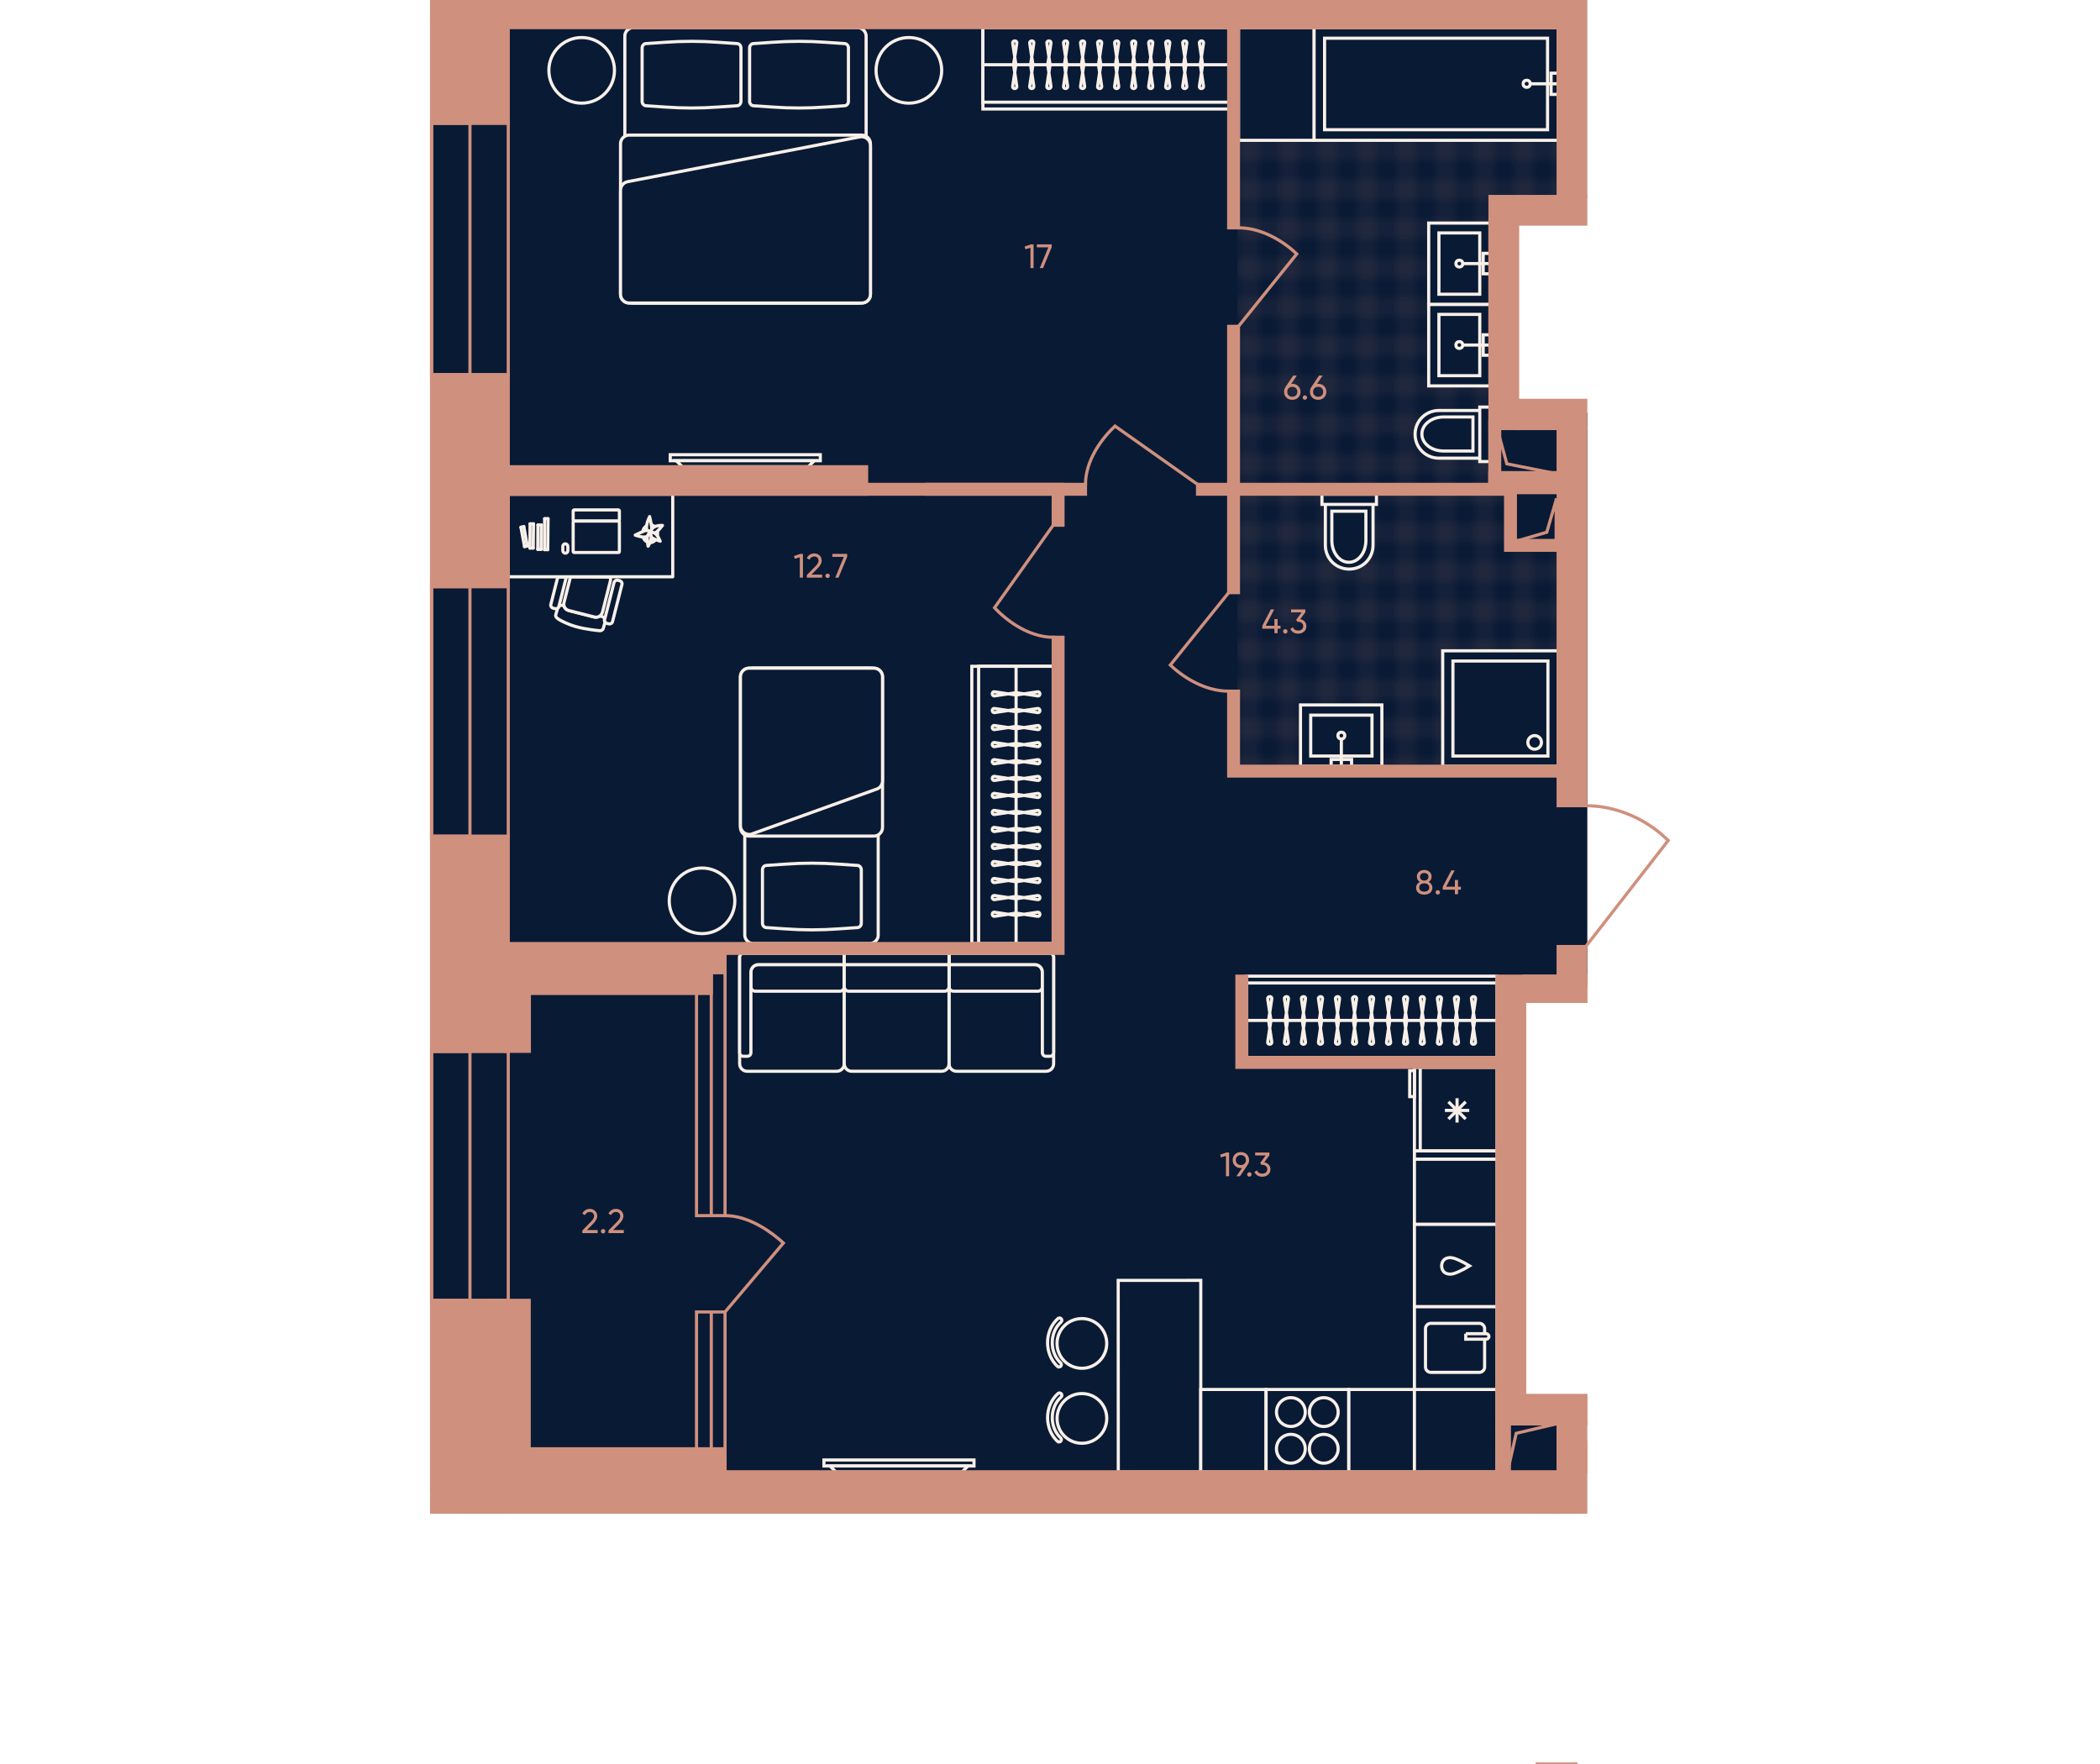 <?xml version="1.0" encoding="UTF-8"?><svg id="plan" xmlns="http://www.w3.org/2000/svg" xmlns:xlink="http://www.w3.org/1999/xlink" viewBox="0 0 500 420"><defs><pattern id="New_Pattern_2" x="0" y="0" width="8" height="8" patternTransform="translate(13896.52 -25584.114) rotate(-90) scale(2.331)" patternUnits="userSpaceOnUse" viewBox="0 0 8 8"><g><rect width="8" height="8" fill="none"/><g opacity=".5"><line x1="8" y1="2" x2="0" y2="2" fill="none" stroke="#cf907d" stroke-width=".25"/><line x1="0" y1="6" x2="8" y2="6" fill="none" stroke="#cf907d" stroke-width=".25"/><line x1="2" y1="0" x2="2" y2="8" fill="none" stroke="#cf907d" stroke-width=".25"/><line x1="6" y1="8" x2="6" y2="0" fill="none" stroke="#cf907d" stroke-width=".25"/></g></g></pattern><pattern id="New_Pattern_2-2" patternTransform="translate(13896.525 8814.351) rotate(90) scale(2.331 -2.331)" xlink:href="#New_Pattern_2"/></defs><g id="Floor"><polygon points="102.766 4.335 102.766 5.111 102.766 91.417 102.766 112.332 102.766 114.082 102.766 122.476 102.766 354.979 370.254 354.979 370.254 333.819 356.601 333.819 356.601 234.636 377.56 234.636 377.56 112.332 377.56 112.332 377.56 98.674 354.448 98.674 354.448 50.29 374.695 50.29 374.695 5.111 374.695 4.335 102.766 4.335" fill="#091a35" stroke="#091a35" stroke-miterlimit="10" stroke-width=".75"/><polygon id="Wet_Floor" points="359.094 130.594 359.094 116.712 294.639 116.712 294.639 183.611 371.581 183.611 371.581 130.594 359.094 130.594" fill="url(#New_Pattern_2)"/><polygon id="Wet_Floor-2" points="356.761 49.228 356.761 116.264 294.639 116.264 294.639 5.542 371.581 5.542 371.581 49.228 356.761 49.228" fill="url(#New_Pattern_2-2)"/></g><g id="Furniture"><g id="Bathroom"><g id="WC"><g id="WC_2"><path d="m315.563,120.093h12.161v-2.432h-12.972v2.432h.811Z" fill="#091a35"/><path d="m315.563,129.822c0,3.162,2.513,5.675,5.675,5.675s5.675-2.513,5.675-5.675v-9.729h-11.35v9.729Z" fill="#091a35"/><path d="m315.563,120.093h11.35m-11.35,0v9.729c0,3.162,2.513,5.675,5.675,5.675s5.675-2.513,5.675-5.675v-9.729m-11.35,0h-.811v-2.432h12.972v2.432h-.811" fill="#091a35" stroke="#f8f0e8" stroke-width=".75"/></g><path id="WC_3" d="m317.104,128.687c0,2.838,1.784,5.189,4.054,5.189s4.054-2.27,4.054-5.189v-6.972h-8.107v6.972Z" fill="#091a35" stroke="#f8f0e8" stroke-width=".75"/></g><g id="WC-2"><g id="WC_2-2"><path d="m352.327,97.736v12.161h2.432v-12.972h-2.432v.811Z" fill="#091a35"/><path d="m342.598,97.736c-3.162,0-5.675,2.513-5.675,5.675s2.513,5.675,5.675,5.675h9.729v-11.35h-9.729Z" fill="#091a35"/><path d="m352.327,97.736v11.35m0-11.35h-9.729c-3.162,0-5.675,2.513-5.675,5.675s2.513,5.675,5.675,5.675h9.729m0-11.35v-.811h2.432v12.972h-2.432v-.811" fill="#091a35" stroke="#f8f0e8" stroke-width=".75"/></g><path id="WC_3-2" d="m343.733,99.276c-2.838,0-5.189,1.784-5.189,4.054s2.27,4.054,5.189,4.054h6.972v-8.107h-6.972Z" fill="#091a35" stroke="#f8f0e8" stroke-width=".75"/></g><g id="Sinc"><rect id="Rectangle_105_2" x="340.166" y="53.11" width="14.593" height="19.377" fill="#091a35" stroke="#f8f0e8" stroke-width=".75"/><rect id="Rectangle_106_3" x="342.598" y="55.462" width="9.729" height="14.593" fill="#091a35" stroke="#f8f0e8" stroke-width=".75"/><g id="Tap_2"><rect id="Rectangle_106_4" x="353.137" y="60.326" width="1.621" height="4.864" fill="#091a35" stroke="#f8f0e8" stroke-width=".75"/><circle id="Ellipse_108_2" cx="347.462" cy="62.758" r=".811" fill="#091a35" stroke="#f8f0e8" stroke-width=".75"/><path id="Vector_19_2" d="m348.273,62.758h6.486" fill="#091a35" stroke="#f8f0e8" stroke-width=".75"/></g></g><g id="Sinc-2"><rect id="Rectangle_105_2-2" x="340.166" y="72.503" width="14.593" height="19.377" fill="#091a35" stroke="#f8f0e8" stroke-width=".75"/><rect id="Rectangle_106_3-2" x="342.598" y="74.854" width="9.729" height="14.593" fill="#091a35" stroke="#f8f0e8" stroke-width=".75"/><g id="Tap_2-2"><rect id="Rectangle_106_4-2" x="353.137" y="79.718" width="1.621" height="4.864" fill="#091a35" stroke="#f8f0e8" stroke-width=".75"/><circle id="Ellipse_108_2-2" cx="347.462" cy="82.15" r=".811" fill="#091a35" stroke="#f8f0e8" stroke-width=".75"/><path id="Vector_19_2-2" d="m348.273,82.15h6.486" fill="#091a35" stroke="#f8f0e8" stroke-width=".75"/></g></g><g id="Sinc-3"><rect id="Rectangle_105_2-3" x="309.64" y="167.844" width="19.377" height="14.593" fill="#091a35" stroke="#f8f0e8" stroke-width=".75"/><rect id="Rectangle_106_3-3" x="312.072" y="170.276" width="14.593" height="9.729" fill="#091a35" stroke="#f8f0e8" stroke-width=".75"/><g id="Tap_2-3"><rect id="Rectangle_106_4-3" x="316.937" y="180.816" width="4.864" height="1.621" fill="#091a35" stroke="#f8f0e8" stroke-width=".75"/><circle id="Ellipse_108_2-3" cx="319.369" cy="175.141" r=".811" fill="#091a35" stroke="#f8f0e8" stroke-width=".75"/><path id="Vector_19_2-3" d="m319.369,175.951v6.486" fill="#091a35" stroke="#f8f0e8" stroke-width=".75"/></g></g><g id="Shower"><rect id="Rectangle_106_7" x="343.502" y="154.953" width="27.484" height="27.484" fill="#091a35" stroke="#f8f0e8" stroke-width=".75"/><rect id="Rectangle_107" x="345.934" y="157.385" width="22.62" height="22.62" fill="#091a35" stroke="#f8f0e8" stroke-width=".75"/><circle id="Ellipse_108_4" cx="365.392" cy="176.762" r="1.621" fill="#091a35" stroke="#f8f0e8" stroke-width=".75"/></g><g id="Bath"><rect id="Rectangle_105_3" x="312.852" y="6.575" width="58.134" height="26.835" fill="#091a35" stroke="#f8f0e8" stroke-width=".75"/><rect id="Rectangle_105_3-2" x="294.873" y="6.576" width="17.979" height="26.835" fill="#091a35" stroke="#f8f0e8" stroke-width=".75"/><rect id="Rectangle_106_5" x="315.376" y="9.098" width="53.087" height="21.788" fill="#091a35" stroke="#f8f0e8" stroke-width=".75"/><g id="Tap_3"><rect id="Rectangle_106_6" x="369.303" y="17.427" width="1.683" height="5.047" fill="#091a35" stroke="#f8f0e8" stroke-width=".75"/><circle id="Ellipse_108_3" cx="363.499" cy="19.95" r=".841" fill="#091a35" stroke="#f8f0e8" stroke-width=".75"/><path id="Vector_19_3" d="m364.34,19.95h6.646" fill="#091a35" stroke="#f8f0e8" stroke-width=".75"/></g></g></g><g id="Kitchen"><g><g id="bar_counter"><g><circle cx="257.591" cy="319.864" r="5.917" fill="#091a35" stroke="#f8f0e8" stroke-width=".75"/><path d="m252.15,325.469c-.136,0-.274-.05-.381-.15-1.494-1.392-2.351-3.445-2.352-5.63-.001-2.255.9-4.349,2.472-5.746.231-.205.584-.185.789.047s.183.584-.047.789c-1.334,1.184-2.098,2.974-2.097,4.911.001,1.876.728,3.631,1.996,4.814.226.21.238.564.028.789-.11.118-.259.178-.408.178Z" fill="#091a35" stroke="#f8f0e8" stroke-width=".75"/></g><g><circle cx="257.599" cy="337.719" r="5.917" fill="#091a35" stroke="#f8f0e8" stroke-width=".75"/><path d="m252.157,343.323c-.136,0-.274-.05-.381-.15-1.494-1.392-2.351-3.445-2.352-5.63-.001-2.255.9-4.349,2.472-5.746.231-.205.584-.185.789.047s.183.584-.047.789c-1.334,1.184-2.098,2.974-2.097,4.911.001,1.876.728,3.631,1.996,4.814.226.21.238.564.028.789-.11.118-.259.178-.408.178Z" fill="#091a35" stroke="#f8f0e8" stroke-width=".75"/></g><polygon points="266.257 350.476 285.895 350.472 285.895 304.847 266.238 304.855 266.257 350.476" fill="#091a35" stroke="#f8f0e8" stroke-width=".75"/></g><rect x="319.115" y="332.82" width="19.651" height="15.655" transform="translate(669.588 11.707) rotate(90)" fill="#091a35" stroke="#f8f0e8" stroke-width=".75"/><rect x="336.768" y="275.973" width="19.67" height="15.548" transform="translate(693.206 567.493) rotate(180)" fill="#091a35" stroke="#f8f0e8" stroke-width=".75"/><rect x="336.768" y="330.822" width="19.67" height="19.654" transform="translate(693.206 681.298) rotate(180)" fill="#091a35" stroke="#f8f0e8" stroke-width=".75"/><rect x="336.768" y="273.992" width="19.67" height="1.98" transform="translate(693.206 549.965) rotate(180)" fill="#091a35" stroke="#f8f0e8" stroke-width=".75"/><rect x="283.846" y="332.871" width="19.651" height="15.553" transform="translate(634.318 46.976) rotate(90)" fill="#091a35" stroke="#f8f0e8" stroke-width=".75"/><g id="Fridge"><rect x="336.768" y="254.128" width="19.67" height="19.864" fill="#091a35" stroke="#f8f0e8" stroke-width=".75"/><rect x="335.641" y="254.918" width="1.127" height="6.178" fill="#091a35" stroke="#f8f0e8" stroke-width=".75"/><rect x="338.152" y="254.128" width="18.286" height="19.864" fill="#091a35" stroke="#f8f0e8" stroke-width=".75"/><g><line x1="344.022" y1="264.381" x2="349.819" y2="264.384" fill="#091a35" stroke="#f8f0e8" stroke-width=".75"/><line x1="346.919" y1="267.281" x2="346.922" y2="261.484" fill="#091a35" stroke="#f8f0e8" stroke-width=".75"/><line x1="348.969" y1="266.433" x2="344.872" y2="262.332" fill="#091a35" stroke="#f8f0e8" stroke-width=".75"/><line x1="348.971" y1="262.334" x2="344.87" y2="266.431" fill="#091a35" stroke="#f8f0e8" stroke-width=".75"/></g></g><g id="Dishwasher"><rect x="336.768" y="291.52" width="19.67" height="19.609" fill="#091a35" stroke="#f8f0e8" stroke-width=".75"/><path d="m344.053,299.764c-.515.332-.788.954-.809,1.564v.146c.021.61.294,1.232.809,1.563.394.254.88.348,1.344.322.022-.001.044-.003.066-.005.598-.047,1.169-.271,1.718-.514.932-.413,1.835-.891,2.701-1.429-.007-.005-.015-.008-.023-.012.008-.004.016-.007.023-.012-.866-.538-1.77-1.015-2.702-1.427-.549-.243-1.12-.466-1.718-.513-.022-.002-.044-.003-.066-.004-.464-.026-.95.068-1.344.322Z" fill="#091a35" stroke="#f8f0e8" stroke-width=".75"/></g><g id="Oven"><rect x="301.453" y="330.816" width="19.654" height="19.665" transform="translate(-29.368 651.929) rotate(-90)" fill="#091a35" stroke="#f8f0e8" stroke-width=".75"/><g><path d="m311.755,344.944c-.001,1.892,1.532,3.428,3.424,3.429,1.892.001,3.428-1.532,3.429-3.424.001-1.892-1.532-3.428-3.424-3.429-1.892-.001-3.428,1.532-3.429,3.424Z" fill="#091a35" stroke="#f8f0e8" stroke-width=".75"/><path d="m311.76,336.209c-.001,1.892,1.532,3.427,3.425,3.429,1.892.001,3.428-1.532,3.429-3.425s-1.532-3.427-3.425-3.429c-1.892-.001-3.427,1.532-3.429,3.425Z" fill="#091a35" stroke="#f8f0e8" stroke-width=".75"/><path d="m303.919,344.939c-.001,1.892,1.532,3.428,3.425,3.429,1.892.001,3.427-1.532,3.429-3.424.001-1.892-1.532-3.428-3.425-3.429-1.892-.001-3.428,1.532-3.429,3.424Z" fill="#091a35" stroke="#f8f0e8" stroke-width=".75"/><path d="m310.778,336.208c.001-1.892-1.532-3.427-3.424-3.429-1.892-.001-3.428,1.532-3.429,3.425-.001,1.892,1.532,3.428,3.424,3.429s3.428-1.532,3.429-3.425Z" fill="#091a35" stroke="#f8f0e8" stroke-width=".75"/></g></g><g id="Sink"><rect x="336.756" y="311.141" width="19.693" height="19.67" transform="translate(667.578 -25.627) rotate(90)" fill="#091a35" stroke="#f8f0e8" stroke-width=".75"/><g><path d="m353.481,318.849l0,6.625c0,.707-.573,1.28-1.28,1.28l-11.52 0c-.707,0-1.28-.573-1.28-1.28l-0-9.117c0-.707.573-1.28,1.28-1.28l11.52-0c.707,0,1.28.573,1.28,1.28v1.19" fill="#091a35" stroke="#f8f0e8" stroke-width=".75"/><path d="m348.988,317.547h4.872c.359-0.0.651.291.651.651s-.291.651-.651.651h-4.872s0-1.302,0-1.302Z" fill="#091a35" stroke="#f8f0e8" stroke-width=".75"/></g></g></g></g><g id="Sofa"><g id="TV_2"><rect id="Rectangle_116_2" x="196.178" y="347.612" width="35.727" height="1.432" fill="#091a35" stroke="#f8f0e8" stroke-width=".75"/><path id="Rectangle_117_2" d="m197.61,349.044h32.863s-1.432,1.432-1.432,1.432h-29.999s-1.432-1.432-1.432-1.432Z" fill="#091a35" stroke="#f8f0e8" stroke-width=".75"/></g><g id="TV_2-2"><rect id="Rectangle_116_2-2" x="159.583" y="108.266" width="35.727" height="1.432" fill="#091a35" stroke="#f8f0e8" stroke-width=".75"/><path id="Rectangle_117_2-2" d="m161.015,109.698h32.863s-1.432,1.432-1.432,1.432h-29.999s-1.432-1.432-1.432-1.432Z" fill="#091a35" stroke="#f8f0e8" stroke-width=".75"/></g><g id="Sofa-2"><g id="Sofa-3"><path d="m250.863,227.97v.893s0,21.735,0,21.735v2.678c0,.982-.803,1.785-1.785,1.785h-21.334c-.982,0-1.785-.803-1.785-1.785v-17.272s0-6.338,0-6.338v-.803s0-1.875,0-1.875h24.011c.535,0,.892.446.892.982Z" fill="#091a35" fill-rule="evenodd" stroke="#f8f0e8" stroke-width=".75"/><path id="Rectangle_113" d="m246.4,229.666h-20.441v5.267c0,.591.479,1.071,1.071,1.071h20.084c.591,0,1.071-.479,1.071-1.071v-3.482c0-.986-.799-1.785-1.785-1.785Z" fill="#091a35" stroke="#f8f0e8" stroke-width=".75"/><g id="Union"><path d="m249.97,226.988c.536,0,.893.446.893.982v.893s0,21.735,0,21.735c0,.536-.357.893-.893.893h-.893c-.536,0-.893-.357-.893-.893v-19.147c0-.982-.803-1.785-1.785-1.785h-20.441s0-2.678,0-2.678h24.011Z" fill="#091a35" fill-rule="evenodd" stroke="#f8f0e8" stroke-width=".75"/></g><path d="m176.107,227.97v.893s0,21.735,0,21.735v2.678c0,.982.803,1.785,1.785,1.785h21.334c.982,0,1.785-.803,1.785-1.785v-17.272s0-6.338,0-6.338v-.803s0-1.875,0-1.875h-24.011c-.535,0-.892.446-.892.982Z" fill="#091a35" fill-rule="evenodd" stroke="#f8f0e8" stroke-width=".75"/><path id="Rectangle_113-2" d="m180.57,229.666h20.441s0,5.267,0,5.267c0,.591-.479,1.071-1.071,1.071h-20.084c-.591,0-1.071-.479-1.071-1.071v-3.482c0-.986.799-1.785,1.785-1.785Z" fill="#091a35" stroke="#f8f0e8" stroke-width=".75"/><g id="Union-2"><path d="m176.999,226.988c-.536,0-.893.446-.893.982v.893s0,21.735,0,21.735c0,.536.357.893.893.893h.893c.536,0,.893-.357.893-.893v-19.147c0-.982.803-1.785,1.785-1.785h20.441v-2.678h-24.011Z" fill="#091a35" fill-rule="evenodd" stroke="#f8f0e8" stroke-width=".75"/></g><path id="Rectangle_108" d="m225.959,227.078h-24.949v26.198c0,.982.803,1.785,1.785,1.785h21.378c.982,0,1.785-.803,1.785-1.785v-26.198Z" fill="#091a35" stroke="#f8f0e8" stroke-width=".75"/><path id="Rectangle_112" d="m225.959,229.666h-24.904c-.025,0-.045-.025-.045,0v5.267c0,.591.479,1.071,1.071,1.071h22.807c.591,0,1.071-.479,1.071-1.071v-5.267Z" fill="#091a35" stroke="#f8f0e8" stroke-width=".75"/><rect x="212.146" y="215.853" width="2.678" height="24.949" transform="translate(-14.843 441.812) rotate(-90)" fill="#091a35" stroke="#f8f0e8" stroke-width=".75"/></g></g><g id="Wardrobe"><rect id="Rectangle_116_4" x="296.832" y="232.42" width="59.605" height="19.377" fill="#091a35" stroke="#f8f0e8" stroke-width=".75"/><rect id="Rectangle_117_3" x="296.832" y="234.041" width="59.605" height="17.755" fill="#091a35" stroke="#f8f0e8" stroke-width=".75"/><path id="Vector_25" d="m296.832,242.959h59.605" fill="#091a35" stroke="#f8f0e8" stroke-width=".75"/><g id="Vector_4"><path d="m301.834,248.067c-.081.324.162.568.486.568s.568-.324.486-.568l-.73-4.864v-.486s.73-4.864.73-4.864c.081-.324-.162-.568-.486-.568s-.568.324-.486.568l.73,4.864v.486s-.73,4.864-.73,4.864Z" fill="#091a35" stroke="#f8f0e8" stroke-width=".75"/><path d="m305.807,248.067c-.081.324.162.568.486.568s.568-.324.486-.568l-.73-4.864v-.486s.73-4.864.73-4.864c.081-.324-.162-.568-.486-.568s-.568.324-.486.568l.73,4.864v.486s-.73,4.864-.73,4.864Z" fill="#091a35" stroke="#f8f0e8" stroke-width=".75"/><path d="m309.86,248.067c-.081.324.162.568.486.568s.568-.324.486-.568l-.73-4.864v-.486s.73-4.864.73-4.864c.081-.324-.162-.568-.486-.568s-.568.324-.486.568l.73,4.864v.486s-.73,4.864-.73,4.864Z" fill="#091a35" stroke="#f8f0e8" stroke-width=".75"/><path d="m313.914,248.067c-.081.324.162.568.486.568s.568-.324.486-.568l-.73-4.864v-.486s.73-4.864.73-4.864c.081-.324-.162-.568-.486-.568s-.568.324-.486.568l.73,4.864v.486s-.73,4.864-.73,4.864Z" fill="#091a35" stroke="#f8f0e8" stroke-width=".75"/><path d="m317.968,248.067c-.081.324.162.568.486.568s.568-.324.486-.568l-.73-4.864v-.486s.73-4.864.73-4.864c.081-.324-.162-.568-.486-.568s-.568.324-.486.568l.73,4.864v.486s-.73,4.864-.73,4.864Z" fill="#091a35" stroke="#f8f0e8" stroke-width=".75"/><path d="m322.022,248.067c-.081.324.162.568.486.568s.568-.324.486-.568l-.73-4.864v-.486s.73-4.864.73-4.864c.081-.324-.162-.568-.486-.568s-.568.324-.486.568l.73,4.864v.486s-.73,4.864-.73,4.864Z" fill="#091a35" stroke="#f8f0e8" stroke-width=".75"/><path d="m326.075,248.067c-.081.324.162.568.486.568s.568-.324.486-.568l-.73-4.864v-.486s.73-4.864.73-4.864c.081-.324-.162-.568-.486-.568s-.568.324-.486.568l.73,4.864v.486l-.73,4.864Z" fill="#091a35" stroke="#f8f0e8" stroke-width=".75"/><path d="m330.129,248.067c-.081.324.162.568.486.568s.568-.324.486-.568l-.73-4.864v-.486s.73-4.864.73-4.864c.081-.324-.162-.568-.486-.568s-.568.324-.486.568l.73,4.864v.486s-.73,4.864-.73,4.864Z" fill="#091a35" stroke="#f8f0e8" stroke-width=".75"/><path d="m334.183,248.067c-.081.324.162.568.486.568s.568-.324.486-.568l-.73-4.864v-.486l.73-4.864c.081-.324-.162-.568-.486-.568s-.568.324-.486.568l.73,4.864v.486s-.73,4.864-.73,4.864Z" fill="#091a35" stroke="#f8f0e8" stroke-width=".75"/><path d="m338.155,248.067c-.081.324.162.568.486.568s.568-.324.486-.568l-.73-4.864v-.486s.73-4.864.73-4.864c.081-.324-.162-.568-.486-.568s-.568.324-.486.568l.73,4.864v.486l-.73,4.864Z" fill="#091a35" stroke="#f8f0e8" stroke-width=".75"/><path d="m342.235,248.067c-.081.324.162.568.486.568s.568-.324.486-.568l-.73-4.864v-.486s.73-4.864.73-4.864c.081-.324-.162-.568-.486-.568s-.568.324-.486.568l.73,4.864v.486l-.73,4.864Z" fill="#091a35" stroke="#f8f0e8" stroke-width=".75"/><path d="m346.289,248.067c-.081.324.162.568.486.568s.568-.324.486-.568l-.73-4.864v-.486s.73-4.864.73-4.864c.081-.324-.162-.568-.486-.568s-.568.324-.486.568l.73,4.864v.486s-.73,4.864-.73,4.864Z" fill="#091a35" stroke="#f8f0e8" stroke-width=".75"/><path d="m350.343,248.067c-.081.324.162.568.486.568s.568-.324.486-.568l-.73-4.864v-.486s.73-4.864.73-4.864c.081-.324-.162-.568-.486-.568s-.568.324-.486.568l.73,4.864v.486s-.73,4.864-.73,4.864Z" fill="#091a35" stroke="#f8f0e8" stroke-width=".75"/></g></g><g id="Wardrobe-2"><rect id="Rectangle_116_4-2" x="231.384" y="158.646" width="19.377" height="66.011" fill="#091a35" stroke="#f8f0e8" stroke-width=".75"/><rect id="Rectangle_117_3-2" x="233.006" y="158.646" width="17.755" height="66.011" fill="#091a35" stroke="#f8f0e8" stroke-width=".75"/><path id="Vector_25-2" d="m241.924,224.657v-66.011" fill="#091a35" stroke="#f8f0e8" stroke-width=".75"/><g id="Vector_4-2"><path d="m247.032,218.169c.324.081.568-.162.568-.486s-.324-.568-.568-.486l-4.864.73h-.486s-4.864-.73-4.864-.73c-.324-.081-.568.162-.568.486s.324.568.568.486l4.864-.73h.486s4.864.73,4.864.73Z" fill="#091a35" stroke="#f8f0e8" stroke-width=".75"/><path d="m247.032,214.196c.324.081.568-.162.568-.486,0-.324-.324-.568-.568-.486l-4.864.73h-.486s-4.864-.73-4.864-.73c-.324-.081-.568.162-.568.486,0,.324.324.568.568.486l4.864-.73h.486s4.864.73,4.864.73Z" fill="#091a35" stroke="#f8f0e8" stroke-width=".75"/><path d="m247.032,210.143c.324.081.568-.162.568-.486s-.324-.568-.568-.486l-4.864.73h-.486s-4.864-.73-4.864-.73c-.324-.081-.568.162-.568.486,0,.324.324.568.568.486l4.864-.73h.486s4.864.73,4.864.73Z" fill="#091a35" stroke="#f8f0e8" stroke-width=".75"/><path d="m247.032,206.089c.324.081.568-.162.568-.486s-.324-.568-.568-.486l-4.864.73h-.486s-4.864-.73-4.864-.73c-.324-.081-.568.162-.568.486,0,.324.324.568.568.486l4.864-.73h.486s4.864.73,4.864.73Z" fill="#091a35" stroke="#f8f0e8" stroke-width=".75"/><path d="m247.032,202.035c.324.081.568-.162.568-.486,0-.324-.324-.568-.568-.486l-4.864.73h-.486s-4.864-.73-4.864-.73c-.324-.081-.568.162-.568.486s.324.568.568.486l4.864-.73h.486s4.864.73,4.864.73Z" fill="#091a35" stroke="#f8f0e8" stroke-width=".75"/><path d="m247.032,197.982c.324.081.568-.162.568-.486,0-.324-.324-.568-.568-.486l-4.864.73h-.486s-4.864-.73-4.864-.73c-.324-.081-.568.162-.568.486s.324.568.568.486l4.864-.73h.486s4.864.73,4.864.73Z" fill="#091a35" stroke="#f8f0e8" stroke-width=".75"/><path d="m247.032,193.928c.324.081.568-.162.568-.486,0-.324-.324-.568-.568-.486l-4.864.73h-.486s-4.864-.73-4.864-.73c-.324-.081-.568.162-.568.486,0,.324.324.568.568.486l4.864-.73h.486s4.864.73,4.864.73Z" fill="#091a35" stroke="#f8f0e8" stroke-width=".75"/><path d="m247.032,189.874c.324.081.568-.162.568-.486,0-.324-.324-.568-.568-.486l-4.864.73h-.486s-4.864-.73-4.864-.73c-.324-.081-.568.162-.568.486,0,.324.324.568.568.486l4.864-.73h.486s4.864.73,4.864.73Z" fill="#091a35" stroke="#f8f0e8" stroke-width=".75"/><path d="m247.032,185.821c.324.081.568-.162.568-.486s-.324-.568-.568-.486l-4.864.73h-.486s-4.864-.73-4.864-.73c-.324-.081-.568.162-.568.486,0,.324.324.568.568.486l4.864-.73h.486s4.864.73,4.864.73Z" fill="#091a35" stroke="#f8f0e8" stroke-width=".75"/><path d="m247.032,181.848c.324.081.568-.162.568-.486,0-.324-.324-.568-.568-.486l-4.864.73h-.486s-4.864-.73-4.864-.73c-.324-.081-.568.162-.568.486s.324.568.568.486l4.864-.73h.486s4.864.73,4.864.73Z" fill="#091a35" stroke="#f8f0e8" stroke-width=".75"/><path d="m247.032,177.768c.324.081.568-.162.568-.486,0-.324-.324-.568-.568-.486l-4.864.73h-.486s-4.864-.73-4.864-.73c-.324-.081-.568.162-.568.486s.324.568.568.486l4.864-.73h.486s4.864.73,4.864.73Z" fill="#091a35" stroke="#f8f0e8" stroke-width=".75"/><path d="m247.032,173.714c.324.081.568-.162.568-.486,0-.324-.324-.568-.568-.486l-4.864.73h-.486s-4.864-.73-4.864-.73c-.324-.081-.568.162-.568.486,0,.324.324.568.568.486l4.864-.73h.486s4.864.73,4.864.73Z" fill="#091a35" stroke="#f8f0e8" stroke-width=".75"/><path d="m247.032,169.66c.324.081.568-.162.568-.486s-.324-.568-.568-.486l-4.864.73h-.486s-4.864-.73-4.864-.73c-.324-.081-.568.162-.568.486,0,.324.324.568.568.486l4.864-.73h.486s4.864.73,4.864.73Z" fill="#091a35" stroke="#f8f0e8" stroke-width=".75"/><path d="m247.032,165.688c.324.081.568-.162.568-.486,0-.324-.324-.568-.568-.486l-4.864.73h-.486s-4.864-.73-4.864-.73c-.324-.081-.568.162-.568.486s.324.568.568.486l4.864-.73h.486s4.864.73,4.864.73Z" fill="#091a35" stroke="#f8f0e8" stroke-width=".75"/></g></g><g id="Wardrobe-3"><rect id="Rectangle_116_4-3" x="234.021" y="6.575" width="59.013" height="19.377" fill="#091a35" stroke="#f8f0e8" stroke-width=".75"/><rect id="Rectangle_117_3-3" x="234.021" y="6.575" width="59.013" height="17.755" fill="#091a35" stroke="#f8f0e8" stroke-width=".75"/><path id="Vector_25-3" d="m293.034,15.412h-59.013" fill="#091a35" stroke="#f8f0e8" stroke-width=".75"/><g id="Vector_4-3"><path d="m286.546,10.304c.081-.324-.162-.568-.486-.568s-.568.324-.486.568l.73,4.864v.486s-.73,4.864-.73,4.864c-.081.324.162.568.486.568s.568-.324.486-.568l-.73-4.864v-.486s.73-4.864.73-4.864Z" fill="#091a35" stroke="#f8f0e8" stroke-width=".75"/><path d="m282.573,10.304c.081-.324-.162-.568-.486-.568s-.568.324-.486.568l.73,4.864v.486s-.73,4.864-.73,4.864c-.081.324.162.568.486.568s.568-.324.486-.568l-.73-4.864v-.486s.73-4.864.73-4.864Z" fill="#091a35" stroke="#f8f0e8" stroke-width=".75"/><path d="m278.519,10.304c.081-.324-.162-.568-.486-.568s-.568.324-.486.568l.73,4.864v.486s-.73,4.864-.73,4.864c-.081.324.162.568.486.568s.568-.324.486-.568l-.73-4.864v-.486s.73-4.864.73-4.864Z" fill="#091a35" stroke="#f8f0e8" stroke-width=".75"/><path d="m274.466,10.304c.081-.324-.162-.568-.486-.568s-.568.324-.486.568l.73,4.864v.486s-.73,4.864-.73,4.864c-.081.324.162.568.486.568s.568-.324.486-.568l-.73-4.864v-.486s.73-4.864.73-4.864Z" fill="#091a35" stroke="#f8f0e8" stroke-width=".75"/><path d="m270.412,10.304c.081-.324-.162-.568-.486-.568s-.568.324-.486.568l.73,4.864v.486s-.73,4.864-.73,4.864c-.081.324.162.568.486.568s.568-.324.486-.568l-.73-4.864v-.486s.73-4.864.73-4.864Z" fill="#091a35" stroke="#f8f0e8" stroke-width=".75"/><path d="m266.358,10.304c.081-.324-.162-.568-.486-.568s-.568.324-.486.568l.73,4.864v.486s-.73,4.864-.73,4.864c-.081.324.162.568.486.568s.568-.324.486-.568l-.73-4.864v-.486s.73-4.864.73-4.864Z" fill="#091a35" stroke="#f8f0e8" stroke-width=".75"/><path d="m262.305,10.304c.081-.324-.162-.568-.486-.568s-.568.324-.486.568l.73,4.864v.486s-.73,4.864-.73,4.864c-.081.324.162.568.486.568s.568-.324.486-.568l-.73-4.864v-.486s.73-4.864.73-4.864Z" fill="#091a35" stroke="#f8f0e8" stroke-width=".75"/><path d="m258.251,10.304c.081-.324-.162-.568-.486-.568s-.568.324-.486.568l.73,4.864v.486l-.73,4.864c-.081.324.162.568.486.568s.568-.324.486-.568l-.73-4.864v-.486s.73-4.864.73-4.864Z" fill="#091a35" stroke="#f8f0e8" stroke-width=".75"/><path d="m254.197,10.304c.081-.324-.162-.568-.486-.568s-.568.324-.486.568l.73,4.864v.486s-.73,4.864-.73,4.864c-.081.324.162.568.486.568s.568-.324.486-.568l-.73-4.864v-.486l.73-4.864Z" fill="#091a35" stroke="#f8f0e8" stroke-width=".75"/><path d="m250.225,10.304c.081-.324-.162-.568-.486-.568s-.568.324-.486.568l.73,4.864v.486s-.73,4.864-.73,4.864c-.081.324.162.568.486.568s.568-.324.486-.568l-.73-4.864v-.486s.73-4.864.73-4.864Z" fill="#091a35" stroke="#f8f0e8" stroke-width=".75"/><path d="m246.144,10.304c.081-.324-.162-.568-.486-.568s-.568.324-.486.568l.73,4.864v.486s-.73,4.864-.73,4.864c-.081.324.162.568.486.568s.568-.324.486-.568l-.73-4.864v-.486s.73-4.864.73-4.864Z" fill="#091a35" stroke="#f8f0e8" stroke-width=".75"/><path d="m242.091,10.304c.081-.324-.162-.568-.486-.568s-.568.324-.486.568l.73,4.864v.486l-.73,4.864c-.081.324.162.568.486.568s.568-.324.486-.568l-.73-4.864v-.486s.73-4.864.73-4.864Z" fill="#091a35" stroke="#f8f0e8" stroke-width=".75"/></g></g><g id="Bed"><circle id="Ellipse_113" cx="167.149" cy="214.482" r="7.811" fill="#091a35" stroke="#f8f0e8" stroke-width=".75"/><g id="Bed-2"><path id="Rectangle_108_3" d="m207.04,224.657h-27.661c-1.131,0-2.055-.925-2.055-2.055v-61.459c0-1.131.925-2.055,2.055-2.055h27.661c1.131,0,2.055.925,2.055,2.055v61.562c0,1.028-.925,1.953-2.055,1.953Z" fill="#091a35" stroke="#f8f0e8" stroke-width=".75"/><path id="Rectangle_112_3" d="m210.124,197.011c0,1.131-.925,2.055-2.055,2.055h-29.717c-1.131,0-2.055-.925-2.055-2.055v-35.868c0-1.131.925-2.055,2.055-2.055h29.717c1.131,0,2.055.925,2.055,2.055v35.868Z" fill="#091a35" stroke="#f8f0e8" stroke-width=".75"/><path id="Rectangle_111_3" d="m210.124,185.911c0,1.028-.719,1.85-1.644,2.055l-29.717,10.689c-1.233.205-2.467-.719-2.467-2.055v-35.457c0-1.131.925-2.055,2.055-2.055h29.717c1.131,0,2.055.925,2.055,2.055v24.769Z" fill="#091a35" stroke="#f8f0e8" stroke-width=".75"/><path id="Rectangle_110" d="m205.073,219.827c0,.514-.411,1.028-.925,1.028l-4.522.308c-4.214.308-8.428.308-12.641,0l-4.522-.308c-.514,0-.925-.514-.925-1.028v-12.744c0-.514.411-1.028.925-1.028l4.522-.308c4.214-.308,8.428-.308,12.641,0l4.522.308c.514,0,.925.514.925,1.028v12.744Z" fill="#091a35" stroke="#f8f0e8" stroke-width=".75"/></g></g><g id="PC_table"><g id="PC_table-2"><g id="PC_table-3"><path d="m142.294,150.116s-2.768-.258-5.056-.886c-2.288-.627-4.023-1.661-4.023-1.661-.664-.406-1.033-.738-.886-1.218l.443-1.55c.148-.111.258-.258.295-.443v-.037c.258-.185.664-.258,1.07-.148l.148.074c.148.554.554.96,1.107,1.107l6.09,1.55c.443.111.886,0,1.255-.221.295.037.48.074.48.074.369.111.627.295.775.554l-.037.184c-.074.221,0,.443.111.627l-.406,1.439c-.148.517-.627.701-1.365.554Z" fill="#091a35" stroke="#f8f0e8" stroke-linecap="round" stroke-linejoin="round" stroke-width=".75"/><path d="m143.438,145.761c-.222.849-1.07,1.365-1.919,1.144l-6.09-1.55c-.849-.221-1.365-1.07-1.144-1.919l1.55-6.09,9.411.037c.148.295.148.627.074.96l-1.882,7.455" fill="#091a35" stroke="#f8f0e8" stroke-linecap="round" stroke-linejoin="round" stroke-width=".75"/><path d="m144.951,148.529l-.48-.111c-.369-.111-.627-.517-.517-.886l2.251-8.858c.111-.369.517-.627.886-.517l.48.111c.369.111.627.517.517.886l-2.251,8.858c-.074.369-.48.627-.886.517Z" fill="#091a35" stroke="#f8f0e8" stroke-linecap="round" stroke-linejoin="round" stroke-width=".75"/><path d="m132.145,144.912l-.48-.111c-.369-.111-.627-.517-.517-.886l1.661-6.532h2.03s-1.772,7.012-1.772,7.012c-.111.369-.48.627-.923.517Z" fill="#091a35" stroke="#f8f0e8" stroke-linecap="round" stroke-linejoin="round" stroke-width=".75"/><polyline points="160.144 117.661 121.013 117.661 121.013 137.326 160.177 137.326 160.177 117.661" fill="#091a35" stroke="#f8f0e8" stroke-linecap="round" stroke-linejoin="round" stroke-width=".75"/><path d="m154.099,127.814c-.102.408.204,2.242.204,2.242,0,0,.781-1.189.781-2.072,0-.883-.476-1.087-.476-1.087,0,0-.442.442-.509.917Z" fill="#091a35" stroke="#f8f0e8" stroke-linecap="round" stroke-linejoin="round" stroke-width=".75"/><path d="m154.948,126.931c.136-.102.509-.238.985.034.034,0,.068,0,.102-.034.408-.204,1.698-1.834,1.698-1.834,0,0-1.529-.068-2.242.543-.713.578-.543,1.291-.543,1.291Z" fill="#091a35" stroke="#f8f0e8" stroke-linecap="round" stroke-linejoin="round" stroke-width=".75"/><path d="m153.046,126.523c.102-.612.476-1.087.951-1.393-.034.238-.068.476-.034.679,0,.17.034.34.102.442h-.238c-.204.034-.476.136-.781.272Zm2.004-1.563c.306.068.578.204.815.408-.136.068-.272.136-.374.238-.136.136-.272.238-.34.374v-.102c0-.204-.034-.543-.102-.917Zm-.136,1.631v.068s-.034,0-.034,0l.034-.068Zm-.815,1.121c0,.034,0,.068-.034.068-.034.204.034.781.102,1.291-.51-.204-.883-.679-1.087-1.257.306.034.612,0,.849-.068.068,0,.136,0,.17-.034Zm2.412-1.223c.034.17.068.374.068.578,0,.17-.034.34-.068.51-.17-.238-.374-.442-.611-.611.034,0,.068-.034.102-.034.136-.068.306-.272.509-.442Zm-.374,1.97c-.34.442-.815.747-1.359.747.17-.374.34-.849.34-1.223v-.238c.068.102.136.238.204.306.102.102.476.238.815.408Z" fill="#091a35" stroke="#f8f0e8" stroke-linecap="round" stroke-linejoin="round" stroke-width=".75"/><path d="m154.914,126.625l.034-.034c0-.136.068-.374.204-.612v-.102c.068-.578-.476-2.888-.476-2.888,0,0-.849,1.698-.747,2.82.034.17.068.306.102.442.306.102.713.272.883.374Z" fill="#091a35" stroke="#f8f0e8" stroke-linecap="round" stroke-linejoin="round" stroke-width=".75"/><path d="m154.948,126.931s-.034-.102-.034-.238c-.17-.136-.713-.408-1.121-.374-.51.068-2.548,1.087-2.548,1.087,0,0,1.665.679,2.684.374.068-.034.136-.034.17-.068.136-.374.509-.815.509-.815,0,0,.136.034.238.204-.034-.068-.034-.102-.034-.102,0,0,.068-.034.136-.068Z" fill="#091a35" stroke="#f8f0e8" stroke-linecap="round" stroke-linejoin="round" stroke-width=".75"/><path d="m154.846,127.135c.102.102.17.306.204.612.068.136.136.238.204.306.34.272,1.936.815,1.936.815,0,0-.578-1.495-1.291-1.902-.679-.408-1.121.034-1.121.034,0,0,.068.068.068.136Z" fill="#091a35" stroke="#f8f0e8" stroke-linecap="round" stroke-linejoin="round" stroke-width=".75"/><rect x="133.999" y="129.484" width="1.205" height="2.231" rx=".603" ry=".603" fill="#091a35" stroke="#f8f0e8" stroke-linecap="round" stroke-linejoin="round" stroke-width=".75"/><path d="m147.2,124.068h-10.46c-.137,0-.273-.114-.273-.296v-2.092c0-.136.091-.273.273-.273h10.46c.136,0,.273.091.273.273v2.092c0,.182-.091.341-.273.296Z" fill="#091a35" stroke="#f8f0e8" stroke-linecap="round" stroke-linejoin="round" stroke-width=".75"/><path d="m147.2,131.549h-10.46c-.137,0-.273-.091-.273-.273v-6.912c0-.136.091-.296.273-.296h10.46c.136,0,.273.114.273.296v6.912c0,.182-.091.318-.273.273Z" fill="#091a35" stroke="#f8f0e8" stroke-linecap="round" stroke-linejoin="round" stroke-width=".75"/><line x1="124.035" y1="125.538" x2="124.884" y2="130.124" fill="#091a35" stroke="#f8f0e8" stroke-linecap="round" stroke-linejoin="round" stroke-width=".75"/><line x1="127.024" y1="124.723" x2="126.209" y2="124.723" fill="#091a35" stroke="#f8f0e8" stroke-linecap="round" stroke-linejoin="round" stroke-width=".75"/><line x1="126.956" y1="130.498" x2="127.024" y2="124.723" fill="#091a35" stroke="#f8f0e8" stroke-linecap="round" stroke-linejoin="round" stroke-width=".75"/><line x1="126.209" y1="124.723" x2="126.175" y2="130.498" fill="#091a35" stroke="#f8f0e8" stroke-linecap="round" stroke-linejoin="round" stroke-width=".75"/><line x1="124.884" y1="130.158" x2="125.564" y2="130.022" fill="#091a35" stroke="#f8f0e8" stroke-linecap="round" stroke-linejoin="round" stroke-width=".75"/><line x1="126.175" y1="130.498" x2="126.956" y2="130.498" fill="#091a35" stroke="#f8f0e8" stroke-linecap="round" stroke-linejoin="round" stroke-width=".75"/><line x1="125.564" y1="130.022" x2="124.714" y2="125.368" fill="#091a35" stroke="#f8f0e8" stroke-linecap="round" stroke-linejoin="round" stroke-width=".75"/><line x1="124.714" y1="125.368" x2="124.035" y2="125.538" fill="#091a35" stroke="#f8f0e8" stroke-linecap="round" stroke-linejoin="round" stroke-width=".75"/><line x1="128.893" y1="124.995" x2="128.077" y2="124.995" fill="#091a35" stroke="#f8f0e8" stroke-linecap="round" stroke-linejoin="round" stroke-width=".75"/><line x1="128.825" y1="130.804" x2="128.893" y2="124.995" fill="#091a35" stroke="#f8f0e8" stroke-linecap="round" stroke-linejoin="round" stroke-width=".75"/><line x1="128.077" y1="124.995" x2="128.043" y2="130.804" fill="#091a35" stroke="#f8f0e8" stroke-linecap="round" stroke-linejoin="round" stroke-width=".75"/><line x1="128.043" y1="130.804" x2="128.825" y2="130.804" fill="#091a35" stroke="#f8f0e8" stroke-linecap="round" stroke-linejoin="round" stroke-width=".75"/><line x1="130.489" y1="123.5" x2="129.674" y2="123.5" fill="#091a35" stroke="#f8f0e8" stroke-linecap="round" stroke-linejoin="round" stroke-width=".75"/><line x1="130.421" y1="130.871" x2="130.489" y2="123.5" fill="#091a35" stroke="#f8f0e8" stroke-linecap="round" stroke-linejoin="round" stroke-width=".75"/><line x1="129.674" y1="123.5" x2="129.64" y2="130.871" fill="#091a35" stroke="#f8f0e8" stroke-linecap="round" stroke-linejoin="round" stroke-width=".75"/><line x1="129.64" y1="130.871" x2="130.421" y2="130.871" fill="#091a35" stroke="#f8f0e8" stroke-linecap="round" stroke-linejoin="round" stroke-width=".75"/></g></g></g><g><circle id="Ellipse_112" cx="138.494" cy="16.749" r="7.811" fill="#091a35" stroke="#f8f0e8" stroke-width=".75"/><circle id="Ellipse_113-2" cx="216.398" cy="16.749" r="7.811" fill="#091a35" stroke="#f8f0e8" stroke-width=".75"/><g id="Bed-3"><path id="Rectangle_108_3-2" d="m150.827,6.575h53.34c1.131,0,2.055.925,2.055,2.055v61.459c0,1.131-.925,2.055-2.055,2.055h-53.34c-1.131,0-2.055-.925-2.055-2.055V8.527c0-1.028.925-1.953,2.055-1.953Z" fill="#091a35" stroke="#f8f0e8" stroke-width=".75"/><path id="Rectangle_112_3-2" d="m147.744,34.221c0-1.131.925-2.055,2.055-2.055h55.396c1.131,0,2.055.925,2.055,2.055v35.868c0,1.131-.925,2.055-2.055,2.055h-55.396c-1.131,0-2.055-.925-2.055-2.055v-35.868Z" fill="#091a35" stroke="#f8f0e8" stroke-width=".75"/><path id="Rectangle_111_3-2" d="m147.744,45.321c0-1.028.719-1.85,1.644-2.055l55.396-10.689c1.233-.205,2.467.719,2.467,2.055v35.457c0,1.131-.925,2.055-2.055,2.055h-55.396c-1.131,0-2.055-.925-2.055-2.055v-24.769Z" fill="#091a35" stroke="#f8f0e8" stroke-width=".75"/><path id="Rectangle_110-2" d="m178.474,11.405c0-.514.411-1.028.925-1.028l4.522-.308c4.214-.308,8.428-.308,12.641,0l4.522.308c.514,0,.925.514.925,1.028v12.744c0,.514-.411,1.028-.925,1.028l-4.522.308c-4.214.308-8.428.308-12.641,0l-4.522-.308c-.514,0-.925-.514-.925-1.028v-12.744Z" fill="#091a35" stroke="#f8f0e8" stroke-width=".75"/><path id="Rectangle_113_5" d="m152.883,11.405c0-.514.411-1.028.925-1.028l4.522-.308c4.214-.308,8.428-.308,12.641,0l4.522.308c.514,0,.925.514.925,1.028v12.744c0,.514-.411,1.028-.925,1.028l-4.522.308c-4.214.308-8.428.308-12.641,0l-4.522-.308c-.514,0-.925-.514-.925-1.028v-12.744Z" fill="#091a35" stroke="#f8f0e8" stroke-width=".75"/></g></g></g></g><g id="Numbers"><g><path d="m138.648,293.594v-.614l1.998-2.038c.534-.534.801-.995.801-1.375,0-.639-.445-1.011-1.003-1.011-.534,0-.922.251-1.165.76l-.631-.372c.356-.735,1.019-1.116,1.788-1.116.477,0,.889.154,1.237.47.348.315.525.735.525,1.262,0,.574-.339,1.196-1.011,1.868l-1.448,1.44h2.563v.728h-3.655Z" fill="#cf907d"/><path d="m143.072,293.157c0-.291.235-.525.526-.525.299,0,.526.234.526.525s-.227.525-.526.525c-.291,0-.526-.234-.526-.525Z" fill="#cf907d"/><path d="m144.876,293.594v-.614l1.998-2.038c.534-.534.801-.995.801-1.375,0-.639-.445-1.011-1.003-1.011-.534,0-.922.251-1.165.76l-.631-.372c.356-.735,1.019-1.116,1.788-1.116.477,0,.889.154,1.237.47.348.315.525.735.525,1.262,0,.574-.339,1.196-1.011,1.868l-1.448,1.44h2.563v.728h-3.655Z" fill="#cf907d"/></g><g><path d="m341.043,211.352c0,.518-.178.922-.542,1.221-.364.292-.825.438-1.399.438-.566,0-1.027-.145-1.391-.438-.364-.299-.542-.703-.542-1.221,0-.606.332-1.092.882-1.375-.461-.291-.696-.703-.696-1.237,0-.51.17-.905.51-1.181.348-.283.76-.421,1.237-.421.485,0,.897.138,1.237.421.348.275.518.671.518,1.181,0,.534-.234.946-.696,1.237.55.283.882.769.882,1.375Zm-.744-.049c0-.622-.477-.979-1.197-.979-.712,0-1.189.356-1.189.979,0,.64.477.987,1.189.987.72,0,1.197-.348,1.197-.987Zm-2.2-2.547c0,.574.445.905,1.003.905s1.003-.331,1.003-.905c0-.591-.421-.898-1.003-.898-.574,0-1.003.308-1.003.898Z" fill="#cf907d"/><path d="m341.804,212.468c0-.291.234-.525.525-.525.299,0,.526.234.526.525s-.227.525-.526.525c-.291,0-.525-.234-.525-.525Z" fill="#cf907d"/><path d="m347.836,211.125v.704h-.687v1.075h-.752v-1.075h-2.887v-.704l2.03-3.882h.809l-2.03,3.882h2.078v-1.602h.752v1.602h.687Z" fill="#cf907d"/></g><g><path d="m291.994,274.406h.647v5.661h-.744v-4.853l-1.205.356-.186-.647,1.488-.518Z" fill="#cf907d"/><path d="m297.049,277.342h.008l-1.828,2.726h-.849l1.342-1.981c-.121.008-.21.017-.275.017-.574,0-1.043-.179-1.407-.526-.364-.355-.541-.816-.541-1.374,0-.559.178-1.02.541-1.367.364-.355.833-.534,1.407-.534s1.035.179,1.399.534c.364.348.55.809.55,1.367,0,.436-.113.816-.348,1.14Zm-2.807-1.14c0,.711.494,1.188,1.205,1.188.712,0,1.205-.477,1.205-1.188,0-.712-.485-1.181-1.205-1.181-.711,0-1.205.469-1.205,1.181Z" fill="#cf907d"/><path d="m296.944,279.631c0-.291.234-.525.525-.525.299,0,.526.234.526.525s-.227.525-.526.525c-.291,0-.525-.234-.525-.525Z" fill="#cf907d"/><path d="m301.012,276.728c.865.161,1.472.769,1.472,1.666,0,.55-.186.986-.566,1.302-.38.315-.833.477-1.375.477-.865,0-1.577-.404-1.86-1.148l.631-.372c.169.525.574.784,1.229.784.704,0,1.189-.388,1.189-1.043s-.485-1.052-1.189-1.052h-.194l-.299-.461,1.31-1.77h-2.515v-.704h3.397v.663l-1.229,1.658Z" fill="#cf907d"/></g><g><path d="m309.09,91.916c.364.348.55.809.55,1.366,0,.559-.186,1.02-.55,1.375-.364.355-.833.534-1.399.534-.574,0-1.043-.179-1.407-.534-.364-.355-.541-.816-.541-1.375,0-.436.113-.816.339-1.132l1.82-2.726h.857l-1.335,1.974c.121-.009.21-.017.267-.017.566,0,1.035.178,1.399.534Zm-2.604,1.366c0,.712.494,1.19,1.205,1.19.712,0,1.205-.477,1.205-1.19,0-.711-.493-1.181-1.205-1.181-.72,0-1.205.47-1.205,1.181Z" fill="#cf907d"/><path d="m310.158,94.649c0-.291.234-.525.525-.525.299,0,.526.234.526.525s-.227.525-.526.525c-.291,0-.525-.234-.525-.525Z" fill="#cf907d"/><path d="m315.245,91.916c.364.348.55.809.55,1.366,0,.559-.186,1.02-.55,1.375-.364.355-.833.534-1.399.534-.574,0-1.043-.179-1.407-.534-.364-.355-.541-.816-.541-1.375,0-.436.113-.816.339-1.132l1.82-2.726h.857l-1.335,1.974c.121-.009.21-.017.267-.017.566,0,1.035.178,1.399.534Zm-2.604,1.366c0,.712.494,1.19,1.205,1.19.712,0,1.205-.477,1.205-1.19,0-.711-.493-1.181-1.205-1.181-.72,0-1.205.47-1.205,1.181Z" fill="#cf907d"/></g><g><path d="m304.877,148.983v.704h-.687v1.075h-.752v-1.075h-2.887v-.704l2.03-3.882h.809l-2.03,3.882h2.078v-1.602h.752v1.602h.687Z" fill="#cf907d"/><path d="m305.5,150.326c0-.291.234-.525.525-.525.299,0,.526.234.526.525s-.227.525-.526.525c-.291,0-.525-.234-.525-.525Z" fill="#cf907d"/><path d="m309.568,147.423c.865.161,1.472.769,1.472,1.666,0,.55-.186.986-.566,1.302-.38.315-.833.477-1.375.477-.865,0-1.577-.404-1.86-1.148l.631-.372c.169.525.574.784,1.229.784.704,0,1.189-.388,1.189-1.043s-.485-1.052-1.189-1.052h-.194l-.299-.461,1.31-1.77h-2.515v-.704h3.397v.663l-1.229,1.658Z" fill="#cf907d"/></g><g><path d="m245.443,58.185h.647v5.661h-.744v-4.853l-1.205.356-.186-.647,1.488-.518Z" fill="#cf907d"/><path d="m246.867,58.185h3.534v.671l-2.062,4.99h-.784l2.046-4.949h-2.733v-.712Z" fill="#cf907d"/></g><g><path d="m190.528,131.876h.647v5.661h-.744v-4.853l-1.205.356-.186-.647,1.488-.518Z" fill="#cf907d"/><path d="m192.097,137.537v-.614l1.998-2.038c.534-.534.801-.995.801-1.375,0-.639-.445-1.011-1.003-1.011-.534,0-.922.251-1.165.76l-.631-.372c.356-.735,1.019-1.116,1.788-1.116.477,0,.889.154,1.237.47.348.315.525.735.525,1.262,0,.574-.339,1.196-1.011,1.868l-1.448,1.44h2.564v.728h-3.656Z" fill="#cf907d"/><path d="m196.522,137.101c0-.291.234-.525.525-.525.299,0,.526.234.526.525s-.227.525-.526.525c-.291,0-.525-.234-.525-.525Z" fill="#cf907d"/><path d="m198.179,131.876h3.534v.671l-2.062,4.99h-.785l2.046-4.949h-2.733v-.712Z" fill="#cf907d"/></g></g><g id="Doors"><path id="Door" d="m292.541,141.103l-13.892,17.24.973.88c3.567,3.039,8.216,5.343,12.919,5.343" fill="none" stroke="#cf907d" stroke-linecap="square" stroke-miterlimit="10" stroke-width=".75"/><path id="Door-2" d="m294.873,77.703l13.871-17.24-.973-.88c-3.567-3.039-8.196-5.343-12.898-5.343" fill="none" stroke="#cf907d" stroke-linecap="square" stroke-miterlimit="10" stroke-width=".75"/><path id="Door-3" d="m172.629,312.37l13.889-16.412-.973-.867c-3.567-2.995-8.213-5.657-12.916-5.657" fill="none" stroke="#cf907d" stroke-linecap="square" stroke-miterlimit="10" stroke-width=".75"/><path id="Door-4" d="m250.761,125.047l-13.964,19.652.973.986c3.567,3.407,8.289,6.043,12.991,6.043" fill="none" stroke="#cf907d" stroke-linecap="square" stroke-miterlimit="10" stroke-width=".75"/><path id="Door-5" d="m285.131,115.329l-19.652-13.88-.986.973c-3.407,3.567-6.043,8.205-6.043,12.907" fill="none" stroke="#cf907d" stroke-linecap="square" stroke-miterlimit="10" stroke-width=".75"/><path id="Door-6" d="m377.561,225.366l19.63-25.253-1.378-1.276c-5.027-4.386-11.685-7.006-18.252-7.006" fill="none" stroke="#cf907d" stroke-width=".75"/></g><g id="Walls"><g id="Monolith"><polyline points="377.56 338.865 356.438 338.865 356.438 332.291 377.56 332.291 377.56 338.865" fill="#cf907d" stroke="#cf907d" stroke-linecap="square" stroke-miterlimit="10" stroke-width=".75"/><line x1="377.7" y1="332.85" x2="377.7" y2="332.85" fill="none" stroke="#cf907d" stroke-linecap="square" stroke-miterlimit="10" stroke-width=".75"/><polyline points="363.012 338.865 377.56 338.865 377.56 332.291 363.012 332.291 363.012 338.865" fill="none" stroke="#cf907d" stroke-linecap="square" stroke-miterlimit="10" stroke-width=".75"/><line x1="356.438" y1="327.954" x2="356.438" y2="332.151" fill="none" stroke="#cf907d" stroke-linecap="square" stroke-miterlimit="10" stroke-width=".75"/><polyline points="377.56 232.42 363.012 232.42 363.012 238.427 377.56 238.427 377.56 232.42" fill="#cf907d" stroke="#cf907d" stroke-linecap="square" stroke-miterlimit="10" stroke-width=".75"/><polyline points="363.012 232.42 356.438 232.42 356.438 332.291 363.012 332.291 363.012 232.42" fill="#cf907d" stroke="#cf907d" stroke-linecap="square" stroke-miterlimit="10" stroke-width=".75"/><polyline points="363.012 238.427 377.56 238.427 377.56 232.42 363.012 232.42 363.012 238.427" fill="#cf907d" stroke="#cf907d" stroke-linecap="square" stroke-miterlimit="10" stroke-width=".75"/><polyline points="377.56 360.041 370.986 360.041 370.986 343.432 377.56 343.432 377.56 360.041" fill="#cf907d" stroke="#cf907d" stroke-linecap="square" stroke-miterlimit="10" stroke-width=".75"/><polyline points="370.986 338.865 370.986 350.476 377.56 350.476 377.56 338.865 370.986 338.865" fill="#cf907d" stroke="#cf907d" stroke-linecap="square" stroke-miterlimit="10" stroke-width=".75"/><polyline points="110.517 350.476 370.986 350.476 370.986 357.051 110.517 357.051 110.517 350.476" fill="#cf907d" stroke="#cf907d" stroke-linecap="square" stroke-miterlimit="10" stroke-width=".75"/><polyline points="120.449 350.476 370.986 350.476 370.986 357.051 120.449 357.051 120.449 350.476" fill="#cf907d" stroke="#cf907d" stroke-linecap="square" stroke-miterlimit="10" stroke-width=".75"/><polyline points="110.59 357.422 370.986 357.422 370.986 360.041 110.59 360.041 110.59 357.422" fill="#cf907d" stroke="#cf907d" stroke-linecap="square" stroke-miterlimit="10" stroke-width=".75"/><g><rect x="370.986" y="102.037" width="6.575" height="89.794" fill="#cf907d" stroke="#cf907d" stroke-linecap="square" stroke-miterlimit="10" stroke-width=".75"/><rect x="370.986" y="225.366" width="6.575" height="7.054" fill="#cf907d" stroke="#cf907d" stroke-linecap="square" stroke-miterlimit="10" stroke-width=".75"/></g><rect x="365.615" y="420" width="9.985" fill="#cf907d" stroke="#cf907d" stroke-linecap="square" stroke-miterlimit="10" stroke-width=".75"/><rect x="365.615" y="351.327" width="9.985" height="8.714" fill="#cf907d" stroke="#cf907d" stroke-linecap="square" stroke-miterlimit="10" stroke-width=".75"/><polygon points="370.986 0 370.986 0 370.986 5.093 370.986 46.782 377.561 46.782 377.561 5.093 377.561 0 377.561 0 370.986 0" fill="#cf907d" stroke="#cf907d" stroke-linecap="square" stroke-miterlimit="10" stroke-width=".75"/><polyline points="354.759 46.782 354.759 102.037 361.334 102.037 361.334 46.782 354.759 46.782" fill="#cf907d" stroke="#cf907d" stroke-linecap="square" stroke-miterlimit="10" stroke-width=".75"/><polyline points="377.56 95.323 361.334 95.323 361.334 102.037 377.56 102.037 377.56 95.323" fill="#cf907d" stroke="#cf907d" stroke-linecap="square" stroke-miterlimit="10" stroke-width=".75"/><polyline points="377.56 46.782 361.334 46.782 361.334 53.357 377.56 53.357 377.56 46.782" fill="#cf907d" stroke="#cf907d" stroke-linecap="square" stroke-miterlimit="10" stroke-width=".75"/><rect x="102.766" width="18.248" height="29.324" fill="#cf907d" stroke="#cf907d" stroke-linecap="square" stroke-miterlimit="10" stroke-width=".75"/><polygon points="121.013 117.661 206.339 117.661 206.339 111.13 121.013 111.13 121.013 89.217 102.766 89.217 102.766 139.667 121.013 139.667 121.013 117.661" fill="#cf907d" stroke="#cf907d" stroke-linecap="square" stroke-miterlimit="10" stroke-width=".75"/><rect x="102.766" y="199.119" width="18.248" height="51.196" fill="#cf907d" stroke="#cf907d" stroke-linecap="square" stroke-miterlimit="10" stroke-width=".75"/><rect x="102.766" y="309.607" width="18.248" height="50.434" fill="#cf907d" stroke="#cf907d" stroke-linecap="square" stroke-miterlimit="10" stroke-width=".75"/></g><g id="Inwalls"><polyline points="356.438 350.476 356.438 338.865 359.375 338.865 359.375 350.476 356.438 350.476" fill="#cf907d" stroke="#cf907d" stroke-miterlimit="10" stroke-width=".75"/><line x1="356.438" y1="340.404" x2="356.438" y2="344.461" fill="#cf907d" stroke="#cf907d" stroke-miterlimit="10" stroke-width=".75"/><polygon points="182.282 0 151.651 0 116.51 0 116.51 6.575 151.651 6.575 182.282 6.575 376.398 6.575 376.398 0 182.282 0" fill="#cf907d" stroke="#cf907d" stroke-miterlimit="10" stroke-width=".75"/><rect x="354.734" y="100.324" width="2.331" height="15.708" fill="#cf907d"/><polygon points="371.469 184.768 292.542 184.768 292.542 164.564 294.873 164.564 294.873 182.437 371.469 182.437 371.469 184.768" fill="#cf907d"/><rect x="292.542" y="77.702" width="2.331" height="63.4" fill="#cf907d"/><rect x="292.542" y="2.674" width="2.331" height="51.565" fill="#cf907d"/><polygon points="253.093 226.987 117.239 226.987 117.239 224.656 250.761 224.656 250.761 151.727 253.093 151.727 253.093 226.987" fill="#cf907d"/><polygon points="253.093 125.046 250.761 125.046 250.761 117.662 117.239 117.662 117.239 115.331 253.093 115.331 253.093 125.046" fill="#cf907d"/><rect x="285.131" y="115.331" width="74.703" height="2.331" fill="#cf907d"/><rect x="220.749" y="115.331" width="37.702" height="2.331" fill="#cf907d"/><polygon points="359.296 254.127 294.501 254.127 294.501 232.42 296.832 232.42 296.832 251.795 359.296 251.795 359.296 254.127" fill="#cf907d"/><polygon points="372.067 131.015 358.475 131.015 358.475 116.713 360.806 116.713 360.806 128.684 372.067 128.684 372.067 131.015" fill="#cf907d"/><rect x="354.714" y="112.531" width="17.604" height="4.762" fill="#cf907d" stroke="#cf907d" stroke-miterlimit="10" stroke-width=".75"/><polygon points="126.001 344.949 126.001 309.607 114.917 309.607 114.917 350.848 119.654 350.848 126.001 350.848 172.629 350.848 172.629 344.949 126.001 344.949" fill="#cf907d" stroke="#cf907d" stroke-miterlimit="10" stroke-width=".75"/><polygon points="170.303 226.664 122.605 226.664 120.357 226.664 120.357 232.66 120.357 236.536 120.357 250.315 126.038 250.315 126.038 236.536 169.356 236.536 169.356 231.6 172.629 231.6 172.629 226.664 170.303 226.664" fill="#cf907d" stroke="#cf907d" stroke-miterlimit="10" stroke-width=".75"/><rect x="354.735" y="100.324" width="2.331" height="15.708" fill="none" stroke="#cf907d" stroke-width=".75"/><polygon points="371.47 184.769 292.541 184.769 292.541 164.565 294.873 164.565 294.873 182.437 371.47 182.437 371.47 184.769" fill="none" stroke="#cf907d" stroke-width=".75"/><rect x="292.541" y="77.703" width="2.331" height="63.4" fill="none" stroke="#cf907d" stroke-width=".75"/><rect x="292.541" y="2.675" width="2.331" height="51.566" fill="none" stroke="#cf907d" stroke-width=".75"/><polygon points="253.093 226.988 117.24 226.988 117.24 224.657 250.761 224.657 250.761 151.728 253.093 151.728 253.093 226.988" fill="none" stroke="#cf907d" stroke-width=".75"/><polygon points="253.093 125.047 250.761 125.047 250.761 117.661 117.24 117.661 117.24 115.329 253.093 115.329 253.093 125.047" fill="none" stroke="#cf907d" stroke-width=".75"/><rect x="285.13" y="115.329" width="74.703" height="2.331" fill="none" stroke="#cf907d" stroke-width=".75"/><rect x="220.748" y="115.329" width="37.702" height="2.331" fill="none" stroke="#cf907d" stroke-width=".75"/><polygon points="359.296 254.128 294.501 254.128 294.501 232.42 296.832 232.42 296.832 251.797 359.296 251.797 359.296 254.128" fill="none" stroke="#cf907d" stroke-width=".75"/><polygon points="372.068 131.016 358.475 131.016 358.475 116.713 360.807 116.713 360.807 128.684 372.068 128.684 372.068 131.016" fill="none" stroke="#cf907d" stroke-width=".75"/></g><g id="Techincal"><path id="Window" d="m165.835,231.403h6.793v58.031h-6.793m0-58.031v58.031m0-58.031h3.521v58.031h-3.521" fill="none" stroke="#cf907d" stroke-linecap="square" stroke-miterlimit="10" stroke-width=".75"/><path id="Window-2" d="m165.835,312.37h6.793v38.964h-6.793m0-38.964v38.964m0-38.964h3.521v38.964h-3.521" fill="none" stroke="#cf907d" stroke-linecap="square" stroke-miterlimit="10" stroke-width=".75"/><polyline points="370.515 119.032 368.277 126.725 360.583 128.964 370.515 128.964 370.515 119.032" fill="none" stroke="#cf907d" stroke-linecap="square" stroke-miterlimit="10" stroke-width=".75"/><polyline points="370.515 339.023 361.003 341.261 358.904 350.633 358.904 339.023 370.515 339.023" fill="none" stroke="#cf907d" stroke-linecap="square" stroke-miterlimit="10" stroke-width=".75"/><polyline points="369.96 112.666 358.769 110.428 356.671 102.734 356.671 112.666 369.96 112.666" fill="none" stroke="#cf907d" stroke-linecap="square" stroke-miterlimit="10" stroke-width=".75"/></g></g><g id="Windows"><g id="Window-3"><rect x="102.766" y="250.315" width="18.248" height="59.292" fill="none" stroke="#cf907d" stroke-linecap="square" stroke-width=".75"/><rect x="102.766" y="250.315" width="9.129" height="59.292" fill="none" stroke="#cf907d" stroke-linecap="square" stroke-width=".75"/></g><g id="Window-4"><rect x="102.766" y="139.667" width="18.248" height="59.452" fill="none" stroke="#cf907d" stroke-linecap="square" stroke-width=".75"/><rect x="102.766" y="139.667" width="9.129" height="59.452" fill="none" stroke="#cf907d" stroke-linecap="square" stroke-width=".75"/></g><g id="Window-5"><rect x="102.766" y="29.324" width="18.248" height="59.893" fill="none" stroke="#cf907d" stroke-linecap="square" stroke-width=".75"/><rect x="102.766" y="29.324" width="9.129" height="59.893" fill="none" stroke="#cf907d" stroke-linecap="square" stroke-width=".75"/></g></g></svg>